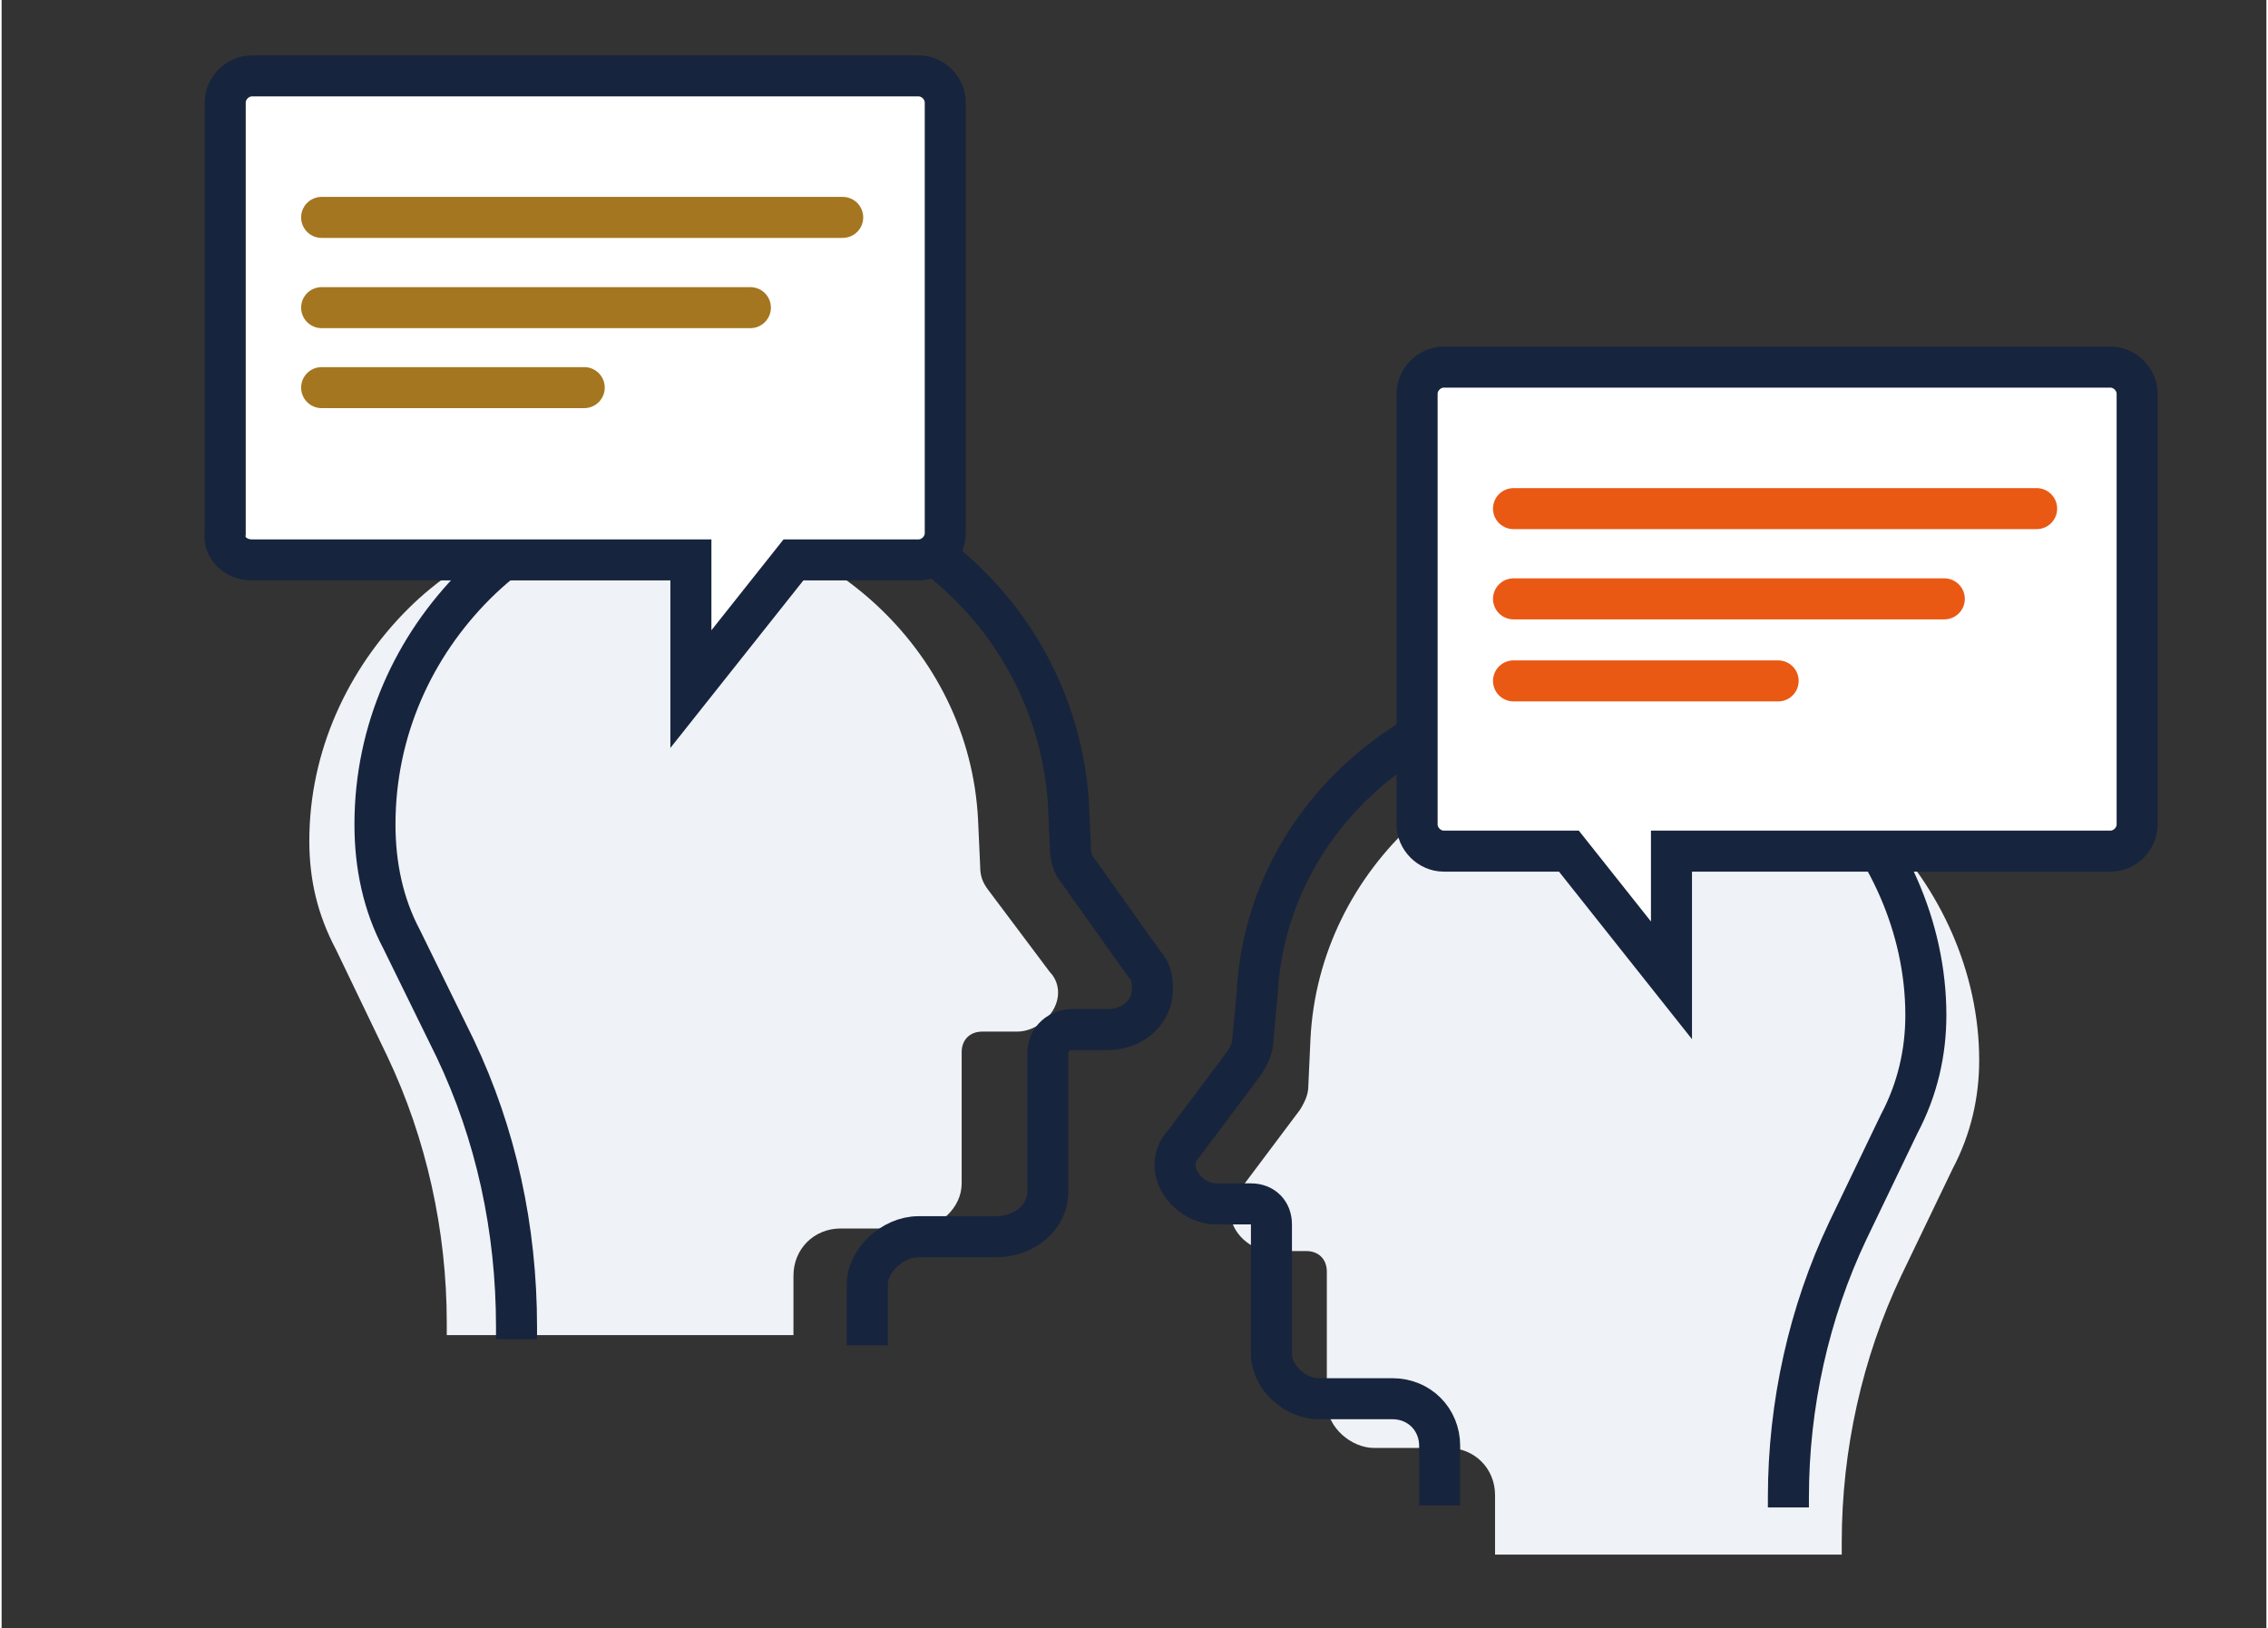 <?xml version="1.0" encoding="utf-8"?>
<svg xmlns="http://www.w3.org/2000/svg" xmlns:xlink="http://www.w3.org/1999/xlink" version="1.1" id="Ebene_1" x="0px" y="0px" viewBox="0 0 110.4 79.4" style="enable-background:new 0 0 110.4 79.4;" xml:space="preserve" width="110" height="79">
<rect x="0" y="0" width="110.4" height="79.4" fill="#333333" stroke="none"/>
<style type="text/css">
	.st0{clip-path:url(#SVGID_00000100348363282620175350000005431445512680986246_);}
	.st1{fill:#F0F3F7;}
	.st2{fill:none;stroke:#A57521;stroke-width:2;stroke-linecap:round;stroke-linejoin:round;}
	.st3{fill:#0A2246;}
	.st4{fill:#F75800;}
	.st5{fill:#FFFFFF;}
	.st6{fill:none;stroke:#0B2347;stroke-width:1.75;stroke-linecap:round;stroke-linejoin:round;}
	.st7{fill:#EFF2F6;}
	.st8{fill:none;stroke:#A47620;stroke-width:2;stroke-linecap:round;stroke-linejoin:round;}
	.st9{fill:none;stroke:#1A2644;stroke-width:1.75;stroke-linecap:round;stroke-linejoin:round;}
	.st10{fill:#E95914;}
	.st11{fill:#FFFFFF;stroke:#17243D;stroke-width:2;}
	.st12{fill:none;stroke:#17243D;stroke-width:2;}
	.st13{fill:none;stroke:#E95914;stroke-width:2;stroke-linecap:round;stroke-linejoin:round;stroke-miterlimit:10;}
</style>
<path class="st7" d="M38.6,65.1v-2.9c0-1.3,1-2.3,2.3-2.3h3.6c1.2,0,2.3-1,2.3-2.2v-6.4c0-0.6,0.4-1,1-1h1.7c1,0,2-0.9,2-1.9  c0-0.3-0.1-0.7-0.4-1l-3-4c-0.3-0.4-0.4-0.7-0.4-1.2l-0.1-2.2c-0.4-8.4-7.7-14.9-16.2-14.9c-4.6,0-8.7,1.7-11.6,4.6  c-2.9,2.9-4.8,6.9-4.8,11.3c0,1.9,0.4,3.6,1.3,5.3l2.5,5.2c1.9,4,2.9,8.5,2.9,13v0.6"/>
<path class="st12" d="M25.1,65.3v-0.6c0-4.8-1-9.4-3-13.6l-2.6-5.3c-0.9-1.7-1.3-3.6-1.3-5.6c0-4.6,1.9-8.7,4.9-11.7  c3-3,7.4-4.9,12-4.9c9,0,16.3,6.8,16.9,15.5l0.1,2.2c0,0.4,0.1,0.9,0.4,1.2l3.2,4.5c0.3,0.3,0.4,0.7,0.4,1.2c0,1.2-1,2-2.2,2h-1.7  c-0.6,0-1.2,0.4-1.2,1.2v6.7c0,1.3-1.2,2.2-2.5,2.2h-3.8c-1.3,0-2.5,1.2-2.5,2.3v3"/>
<path id="Pfad_11695_00000087380508392237734870000009912050979732018576_" class="st11" d="M12.2,27.3h21.4v6.3l5-6.3h6.1  c0.7,0,1.3-0.6,1.3-1.3l0,0V5c0-0.7-0.6-1.3-1.3-1.3H12.2c-0.7,0-1.3,0.6-1.3,1.3l0,0v21C10.8,26.7,11.4,27.3,12.2,27.3L12.2,27.3z"/>
<line class="st8" x1="15.6" y1="10.6" x2="41" y2="10.6"/>
<line class="st8" x1="15.6" y1="15" x2="36.5" y2="15"/>
<line class="st8" x1="15.6" y1="18.9" x2="28.4" y2="18.9"/>
<path class="st7" d="M89.7,75.8v-0.6c0-4.5,1-9,2.9-13l2.5-5.2c0.9-1.7,1.3-3.5,1.3-5.3c0-4.3-1.9-8.4-4.8-11.3  c-2.9-2.9-6.9-4.6-11.6-4.6c-8.5,0-15.8,6.5-16.2,14.9l-0.1,2.2c0,0.4-0.1,0.7-0.4,1.2l-3,4c-0.3,0.3-0.4,0.7-0.4,1c0,1,1,1.9,2,1.9  h1.7c0.6,0,1,0.4,1,1v6.4c0,1.2,1.2,2.2,2.3,2.2h3.6c1.3,0,2.3,1,2.3,2.3v2.9"/>
<path class="st12" d="M87.1,73.5V73c0-4.5,1-9,2.9-13l2.5-5.2c0.9-1.7,1.3-3.5,1.3-5.3c0-4.3-1.9-8.4-4.8-11.3  c-2.9-2.9-6.9-4.6-11.6-4.6c-8.5,0-15.8,6.5-16.2,14.9L61,50.6c0,0.4-0.1,0.7-0.4,1.2l-3,4c-0.3,0.3-0.4,0.7-0.4,1c0,1,1,1.9,2,1.9  h1.7c0.6,0,1,0.4,1,1V66c0,1.2,1.2,2.2,2.3,2.2h3.6c1.3,0,2.3,1,2.3,2.3v2.9"/>
<path id="Pfad_11695_00000101808904893579130100000005233645132588897698_" class="st11" d="M69,40.2c0,0.7,0.6,1.3,1.3,1.3h6.1  l5,6.3v-6.3h21.4l0,0c0.7,0,1.3-0.6,1.3-1.3v-21l0,0c0-0.7-0.6-1.3-1.3-1.3H70.3c-0.7,0-1.3,0.6-1.3,1.3V40.2L69,40.2"/>
<line class="st13" x1="73.7" y1="24.8" x2="99.2" y2="24.8"/>
<line class="st13" x1="73.7" y1="29.2" x2="94.7" y2="29.2"/>
<line class="st13" x1="73.7" y1="33.2" x2="86.6" y2="33.2"/>
</svg>
